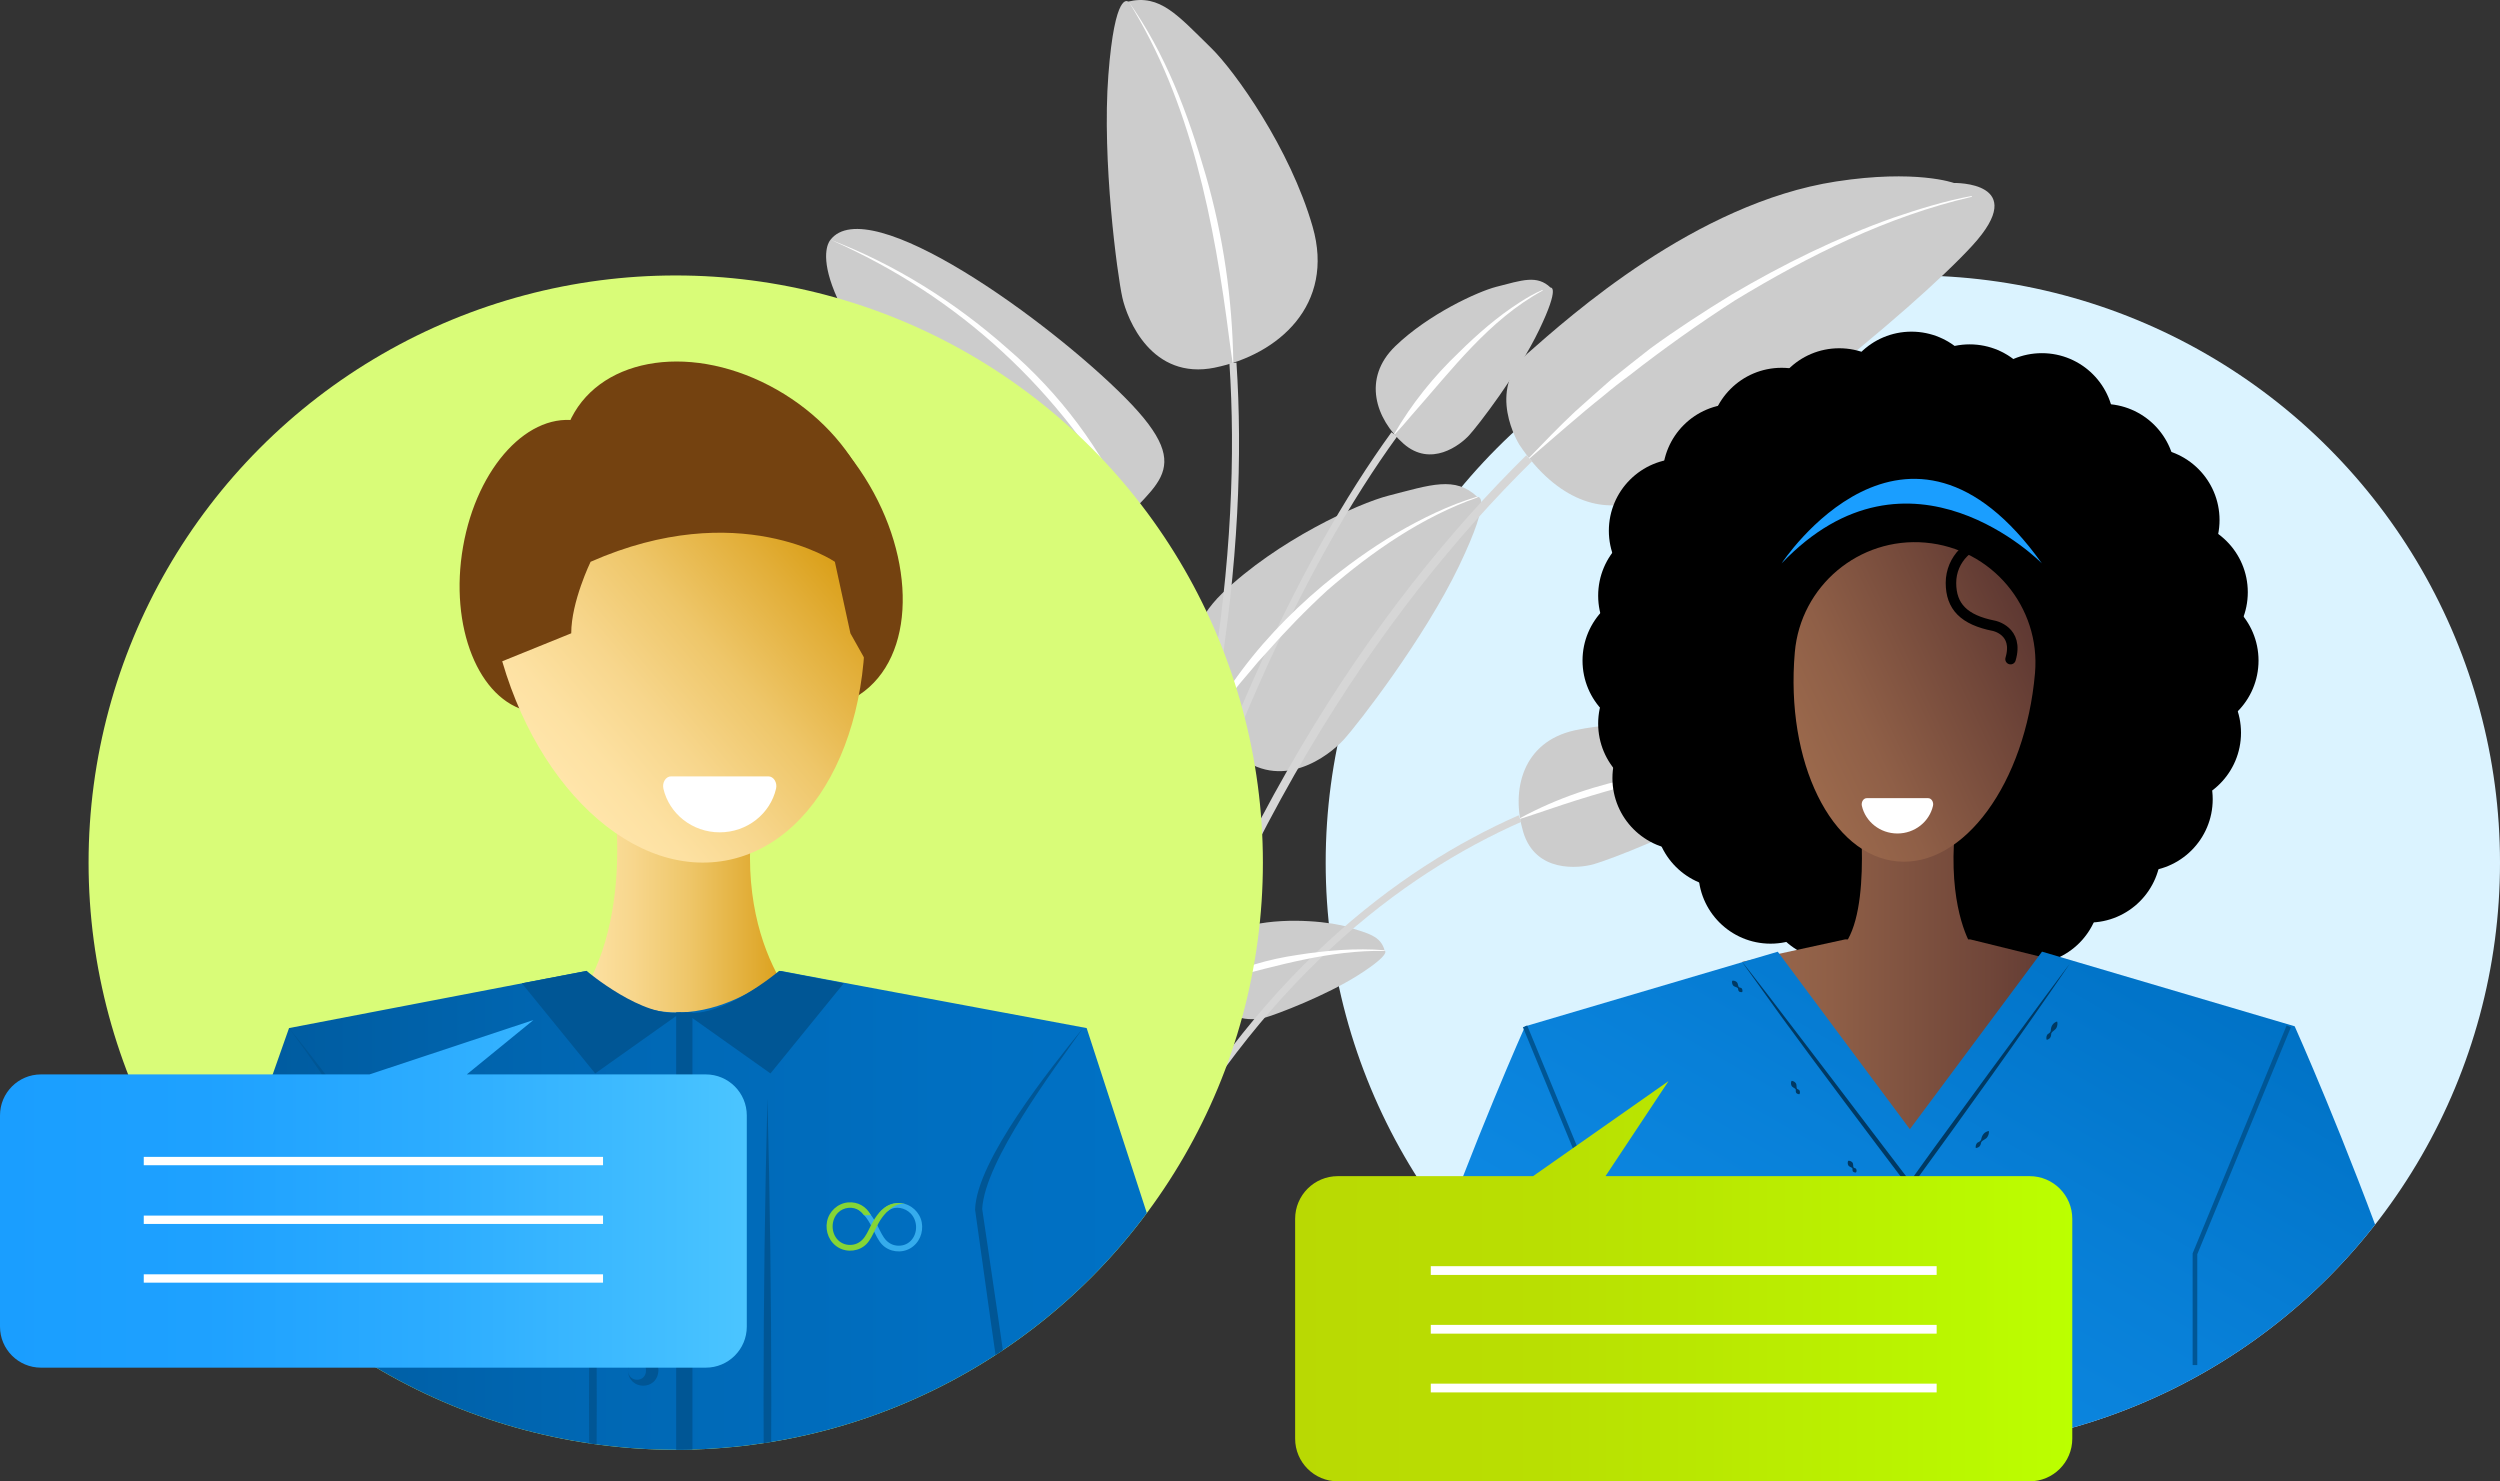 <?xml version="1.0" encoding="UTF-8"?>
<svg id="Layer_2" xmlns="http://www.w3.org/2000/svg" xmlns:xlink="http://www.w3.org/1999/xlink" viewBox="0 0 545 322.93">
  <rect x="0" y="0" width="545" height="322.93" fill="#333333" stroke="none"/>
  <defs>
    <style>
      .cls-1, .cls-2, .cls-3, .cls-4, .cls-5, .cls-6, .cls-7, .cls-8, .cls-9, .cls-10 {
        fill: none;
      }

      .cls-11 {
        fill: #d9fc78;
      }

      .cls-2, .cls-3, .cls-4, .cls-5, .cls-6, .cls-7, .cls-8, .cls-9, .cls-10 {
        stroke-miterlimit: 10;
      }

      .cls-2, .cls-5, .cls-7 {
        stroke: #d6d6d6;
      }

      .cls-2, .cls-8 {
        stroke-width: 1.54px;
      }

      .cls-3 {
        stroke: #000;
        stroke-linecap: round;
        stroke-width: 2.29px;
      }

      .cls-12 {
        fill: #d6d6d6;
      }

      .cls-4 {
        stroke-width: 1.01px;
      }

      .cls-4, .cls-6 {
        stroke: #005695;
      }

      .cls-13 {
        fill: #4bc5ff;
      }

      .cls-14 {
        fill: #dbf3ff;
      }

      .cls-15 {
        fill: url(#linear-gradient-8);
      }

      .cls-16 {
        fill: url(#linear-gradient-7);
      }

      .cls-17 {
        fill: url(#linear-gradient-5);
      }

      .cls-18 {
        fill: url(#linear-gradient-6);
      }

      .cls-19 {
        fill: url(#linear-gradient-4);
      }

      .cls-20 {
        fill: url(#linear-gradient-3);
      }

      .cls-21 {
        fill: url(#linear-gradient-2);
      }

      .cls-5 {
        stroke-width: 1.8px;
      }

      .cls-6 {
        stroke-width: 3.54px;
      }

      .cls-22 {
        fill: url(#linear-gradient);
      }

      .cls-7 {
        stroke-width: 1.81px;
      }

      .cls-23 {
        fill: #ccc;
      }

      .cls-24 {
        clip-path: url(#clippath-1);
      }

      .cls-25 {
        clip-path: url(#clippath-3);
      }

      .cls-26 {
        clip-path: url(#clippath-2);
      }

      .cls-27 {
        fill: #fff;
      }

      .cls-28 {
        fill: #bf0;
      }

      .cls-29 {
        fill: #005695;
      }

      .cls-30 {
        opacity: .71;
      }

      .cls-8 {
        stroke: #e6e6e6;
      }

      .cls-31 {
        fill: #1a9eff;
      }

      .cls-9 {
        stroke-width: 1.82px;
      }

      .cls-9, .cls-10 {
        stroke: #fff;
      }

      .cls-10 {
        stroke-width: 1.91px;
      }

      .cls-32 {
        fill: #744210;
      }

      .cls-33 {
        clip-path: url(#clippath);
      }

      .cls-34 {
        fill: #003963;
      }
    </style>
    <clipPath id="clippath">
      <circle class="cls-1" cx="417" cy="188.05" r="128"/>
    </clipPath>
    <linearGradient id="linear-gradient" x1="5831.57" y1="223.71" x2="5902.9" y2="223.71" gradientTransform="translate(6282.7) rotate(-180) scale(1 -1)" gradientUnits="userSpaceOnUse">
      <stop offset="0" stop-color="#5e3832"/>
      <stop offset=".25" stop-color="#704639"/>
      <stop offset=".73" stop-color="#8f5f47"/>
      <stop offset="1" stop-color="#9b694c"/>
    </linearGradient>
    <linearGradient id="linear-gradient-2" x1="5944.77" y1="425.33" x2="5994.79" y2="454.21" gradientTransform="translate(6403.38 232.76) rotate(-175.01) scale(1 -1)" xlink:href="#linear-gradient"/>
    <linearGradient id="linear-gradient-3" x1="5937.09" y1="566.49" x2="5750.03" y2="242.49" gradientTransform="translate(6282.7) rotate(-180) scale(1 -1)" gradientUnits="userSpaceOnUse">
      <stop offset="0" stop-color="#1a9eff"/>
      <stop offset=".26" stop-color="#189afa"/>
      <stop offset=".53" stop-color="#1290ed"/>
      <stop offset=".81" stop-color="#0880d8"/>
      <stop offset="1" stop-color="#0072c6"/>
    </linearGradient>
    <linearGradient id="linear-gradient-4" x1="282.34" y1="279.31" x2="451.76" y2="279.31" gradientUnits="userSpaceOnUse">
      <stop offset="0" stop-color="#b9d903"/>
      <stop offset=".32" stop-color="#b9df02"/>
      <stop offset=".78" stop-color="#baf300"/>
      <stop offset="1" stop-color="#bf0"/>
    </linearGradient>
    <clipPath id="clippath-1">
      <circle class="cls-1" cx="147.31" cy="188.05" r="128"/>
    </clipPath>
    <linearGradient id="linear-gradient-5" x1="5605.49" y1="197.34" x2="5660.32" y2="197.34" gradientTransform="translate(5782.58) rotate(-180) scale(1 -1)" gradientUnits="userSpaceOnUse">
      <stop offset="0" stop-color="#d49400"/>
      <stop offset=".25" stop-color="#e2ae38"/>
      <stop offset=".49" stop-color="#eec669"/>
      <stop offset=".71" stop-color="#f7d68c"/>
      <stop offset=".89" stop-color="#fde1a2"/>
      <stop offset="1" stop-color="#ffe5aa"/>
    </linearGradient>
    <linearGradient id="linear-gradient-6" x1="5300.87" y1="-380.52" x2="5375.35" y2="-337.52" gradientTransform="translate(5465.47 -477.24) rotate(169.56) scale(1 -1)" xlink:href="#linear-gradient-5"/>
    <linearGradient id="linear-gradient-7" x1="5510.02" y1="294.61" x2="5760.52" y2="294.61" gradientTransform="translate(5782.58) rotate(-180) scale(1 -1)" gradientUnits="userSpaceOnUse">
      <stop offset="0" stop-color="#0072c6"/>
      <stop offset=".27" stop-color="#006fc1"/>
      <stop offset=".58" stop-color="#0067b3"/>
      <stop offset=".9" stop-color="#005a9d"/>
      <stop offset="1" stop-color="#005695"/>
    </linearGradient>
    <clipPath id="clippath-2">
      <rect class="cls-1" x="180.18" y="262.09" width="20.86" height="10.72"/>
    </clipPath>
    <clipPath id="clippath-3">
      <rect class="cls-1" x="180.18" y="262.09" width="20.86" height="10.72"/>
    </clipPath>
    <linearGradient id="linear-gradient-8" x1="-14.46" y1="238.49" x2="148.34" y2="238.49" gradientTransform="translate(14.46 21.76)" gradientUnits="userSpaceOnUse">
      <stop offset="0" stop-color="#1a9eff"/>
      <stop offset=".27" stop-color="#1ea1ff"/>
      <stop offset=".58" stop-color="#2cacff"/>
      <stop offset=".9" stop-color="#42beff"/>
      <stop offset="1" stop-color="#4bc5ff"/>
    </linearGradient>
  </defs>
  <g id="Layer_1-2" data-name="Layer_1">
    <g>
      <circle class="cls-14" cx="417" cy="188.05" r="128"/>
      <g>
        <path class="cls-23" d="M185.92,138.12s-1.92-.92-.41,7.86c1.51,8.77,6.49,20.07,7.69,22.22,1.2,2.16,5.82,7.83,13.17,5.23,7.35-2.6,12.92-8.79,8.07-16.27s-13.66-14.18-17.18-16.04c-4.93-2.62-7.67-4.44-11.35-3Z"/>
        <path class="cls-23" d="M181.01,52.33s-8.2,8.48,24.41,43.89c26.48,28.75,26.23,34.89,35.62,21.99,9.39-12.9,21.08-14.51,4.28-31.47-16.81-16.95-56.07-45.26-64.31-34.42Z"/>
        <path class="cls-23" d="M264.88,80.13c13.8-2.83,26.19-13.65,21.27-30.72-4.91-17.08-16.95-33.91-22.13-38.97-7.27-7.1-11.12-11.78-18.1-10.09,0,0-2.88-2.55-4.3,16.04-1.42,18.59,1.97,43.57,3.04,48.43,1.07,4.85,6.41,18.14,20.21,15.32"/>
        <path class="cls-12" d="M206.24,133.77s-2.7-1.29-.58,11.07c2.13,12.36,9.15,28.27,10.84,31.3,1.69,3.04,8.2,11.03,18.56,7.37,10.36-3.67,18.21-12.39,11.36-22.92-6.84-10.53-19.24-19.97-24.2-22.6-6.95-3.69-10.8-6.25-15.99-4.22Z"/>
        <path class="cls-23" d="M174.53,195.89s-2.12-.21,2.27,7.53c4.39,7.75,12.91,16.68,14.76,18.3,1.86,1.62,8.13,5.4,14.17.46s9.18-12.65,2.08-18.04c-7.1-5.39-17.65-8.71-21.59-9.28-5.53-.79-8.71-1.58-11.69,1.02Z"/>
        <path class="cls-23" d="M338.02,62.7s2.15-.44-2.45,9.15c-4.59,9.58-13.38,20.95-15.3,23.04-1.91,2.09-8.33,7.13-14.34,1.8-6.01-5.33-9.04-14.2-1.75-21.23,7.29-7.03,18.03-11.91,22.03-12.94,5.61-1.43,8.85-2.65,11.81.17Z"/>
        <path class="cls-23" d="M322.1,108.34s3.53-.72-4.03,15.04c-7.55,15.76-22,34.44-25.15,37.88-3.14,3.44-13.7,11.72-23.58,2.97-9.88-8.76-14.86-23.34-2.88-34.9,11.99-11.56,29.64-19.59,36.21-21.27,9.22-2.36,14.54-4.35,19.41.28Z"/>
        <path class="cls-23" d="M384.86,167.33s2.4.88-8.06,7.58c-10.46,6.7-26.19,12.59-29.38,13.49-3.19.9-12.67,1.96-15.36-7.03-2.69-8.99-.25-19.67,11.32-22.18,11.57-2.5,25.25-.75,29.85.7,6.46,2.03,10.42,2.81,11.63,7.44Z"/>
        <path class="cls-23" d="M301.85,207.22s1.66.61-5.57,5.24c-7.23,4.63-18.1,8.7-20.3,9.32-2.2.62-8.75,1.36-10.62-4.86-1.86-6.21-.17-13.6,7.82-15.32,8-1.73,17.45-.52,20.63.48,4.46,1.4,7.2,1.94,8.04,5.14Z"/>
        <path class="cls-23" d="M331.16,96.84s-7.33-11.73,1.8-19.75c9.13-8.02,36.68-32.79,67.27-37.52,17.47-2.7,25.73.32,25.73.32,0,0,16.85-.37,4.02,13.64-12.82,14.01-54.82,48.37-73.53,55.67-6.67,2.61-16.85.37-25.3-12.36Z"/>
        <path class="cls-2" d="M303.96,94.69c-19.4,26.78-44.37,75.35-65.65,162.14"/>
        <path class="cls-27" d="M336.31,63.34c-11.71,6.38-19.85,17.32-28.52,27.12-1.22,1.44-2.45,2.88-3.76,4.27,0,0-.12-.09-.12-.09,3.82-6.6,8.63-12.58,14.15-17.83,4.06-4.01,8.39-7.78,13.2-10.87,1.6-1.03,3.24-1.99,5-2.74l.06.14h0Z"/>
        <path class="cls-2" d="M331.37,178.44c-26.15,11.55-57.26,34.79-82.07,81.34"/>
        <path class="cls-27" d="M384.85,167.41c-17.24-.5-34.03,4.49-50.17,10.03-1.09.35-2.18.74-3.28,1.07l-.06-.14c8.08-4.4,17-7.38,26.04-9.07,4.53-.9,9.1-1.55,13.69-1.94,4.59-.35,9.21-.49,13.8-.1,0,0-.01.15-.01.15h0Z"/>
        <path class="cls-7" d="M333.37,99.89c-33.03,32.55-67.53,83.19-90.97,161.59"/>
        <path class="cls-27" d="M429.88,42.9c-18.4,4.25-35.58,12.83-51.65,22.58-7.7,4.94-15.83,10.73-23.03,16.37-1.42,1.02-4.23,3.22-5.56,4.37-5.52,4.39-10.85,9.16-16.21,13.74,0,0-.13-.13-.13-.13,3.29-3.4,6.57-6.83,10.03-10.07,2.51-2.3,5.42-4.81,7.98-7.09,1.7-1.4,6.56-5.21,8.37-6.63,5.49-4.04,11.94-8.22,17.79-11.8,11.23-6.61,22.98-12.42,35.27-16.77,5.56-1.89,11.32-3.69,17.1-4.75,0,0,.03.18.03.18h0Z"/>
        <path class="cls-2" d="M268.78,79.11c2.63,39.78-3.29,95.39-31.86,168.48"/>
        <path class="cls-27" d="M245.99.3c8.07,11.3,13,24.52,16.83,37.78,3.85,13.28,5.85,27.2,6.04,41.02,0,0-.15.01-.15.01-.27-1.71-.48-3.43-.72-5.14-3.24-25.39-8.34-51.91-21.99-73.68h0Z"/>
        <path class="cls-2" d="M246.29,112.06c14.68,30.31,18.74,74.09-9.37,135.53"/>
        <path class="cls-27" d="M181.04,52.26c14.12,5.39,27.13,13.59,38.44,23.59,11.51,9.84,20.87,22.26,26.88,36.17,0,0-.14.07-.14.07-15.17-27.08-36.98-47.41-65.18-59.83h0Z"/>
        <path class="cls-2" d="M240,181.26c6.58,19.29,8.66,44.48-1.69,75.57"/>
        <path class="cls-27" d="M206.29,133.71c8.05,5.74,14.94,13.03,20.77,20.99,5.97,7.91,10.52,16.92,13.01,26.53,0,0-.15.05-.15.05-8.31-18.93-17.77-34.38-33.64-47.57h0Z"/>
        <path class="cls-2" d="M210.91,171.19c14.59,23.35,28.69,55.63,20.74,85.32"/>
        <path class="cls-27" d="M185.97,138.07c4.86,4.94,9.37,10.22,13.66,15.67,4.39,5.38,8.37,11.11,11.34,17.41,0,0-.13.08-.13.08-4.36-5.37-8.24-11.08-12.2-16.75-4.05-5.59-8.27-11.08-12.79-16.3,0,0,.11-.11.11-.11h0Z"/>
        <path class="cls-5" d="M263.46,157.36c-13.52,20.42-25.66,48.95-31.55,88.54"/>
        <path class="cls-27" d="M322.12,108.43c-12.2,4.3-23.03,11.83-32.74,20.24-4.68,4.29-9.28,9.04-13.48,13.82-.84.86-2.43,2.69-3.18,3.64-3.2,3.65-6.11,7.52-9.19,11.28,0,0-.15-.1-.15-.1,1.67-2.78,3.36-5.57,5.21-8.25,5.54-8.03,12.39-15.23,19.85-21.48,5.02-4.15,10.31-7.98,15.91-11.3,5.62-3.26,11.49-6.16,17.73-8.02,0,0,.05.17.05.17h0Z"/>
        <path class="cls-8" d="M264.76,213.89c-17.77,6.73-38.98,20.09-56.69,46.46"/>
        <path class="cls-27" d="M301.85,207.3c-11.85-.21-23.37,3.19-34.74,6.13-.77.18-1.54.38-2.32.54l-.05-.14c5.64-3,11.85-4.74,18.15-5.66,6.27-.99,12.64-1.52,18.98-1.02,0,0-.01.15-.01.15h0Z"/>
        <path class="cls-2" d="M208.04,219.21c12.61,11.47,24.57,26.68,27.24,44.52"/>
        <path class="cls-27" d="M174.57,195.82c6.17,2.94,12.09,6.4,17.79,10.19,5.78,3.68,11.22,7.94,15.74,13.14,0,0-.1.11-.1.11-5.61-3.93-10.87-8.15-16.34-12.24-5.51-3.99-11.21-7.75-17.16-11.06,0,0,.07-.14.07-.14h0Z"/>
      </g>
      <g class="cls-33">
        <g>
          <g>
            <ellipse cx="418.98" cy="142.42" rx="65.44" ry="68.26" transform="translate(270.3 559.22) rotate(-89.14)"/>
            <circle cx="416.7" cy="88.04" r="15.74"/>
            <circle cx="388.39" cy="95.92" r="15.74"/>
            <circle cx="366.47" cy="115.71" r="15.74"/>
            <circle cx="360.73" cy="144.01" r="15.74"/>
            <circle cx="367.25" cy="169.64" r="15.74"/>
            <circle cx="385.98" cy="189.98" r="15.74"/>
            <circle cx="413.64" cy="197.64" r="15.74"/>
            <circle cx="442.16" cy="194.45" r="15.74"/>
            <circle cx="466.63" cy="174.24" r="15.74"/>
            <circle cx="455.35" cy="185.38" r="15.74"/>
            <circle cx="472.8" cy="159.75" r="15.74"/>
            <circle cx="476.62" cy="144.01" r="15.74"/>
            <circle cx="474.28" cy="129.11" r="15.74"/>
            <circle cx="458.53" cy="103.79" r="15.74"/>
            <circle cx="468.12" cy="113.37" r="15.74"/>
            <circle cx="445.13" cy="92.73" r="15.74"/>
            <circle cx="429.39" cy="90.81" r="15.74"/>
            <circle cx="400.95" cy="91.66" r="15.74"/>
            <circle cx="378.18" cy="103.79" r="15.74"/>
            <circle cx="364.14" cy="129.86" r="15.74"/>
            <circle cx="364.14" cy="157.74" r="15.74"/>
            <circle cx="376.47" cy="177.84" r="15.74"/>
            <circle cx="399.88" cy="193.59" r="15.74"/>
            <circle cx="428.18" cy="197.64" r="15.74"/>
          </g>
          <path class="cls-22" d="M402.22,204.79h.62c5.44-9.66,1.98-33.6,1.98-33.6h22.83c-3.98,19.15-.32,29.91,1.4,33.6h.47s21.62,5.33,21.62,5.33l-35.21,66.1-36.12-66.54,22.42-4.89Z"/>
          <path class="cls-21" d="M419.73,118.29c14.46,1.26,25.16,14.01,23.9,28.47-2.09,23.92-15.5,42.29-29.96,41.03-14.46-1.26-24.49-21.68-22.4-45.6,1.26-14.46,14.01-25.16,28.47-23.9Z"/>
          <path class="cls-27" d="M406.94,174c-.71,0-1.24.84-1.05,1.69.79,3.44,3.96,6.01,7.75,6.01,3.79,0,6.95-2.57,7.75-6.01.2-.85-.34-1.69-1.05-1.69h-13.4Z"/>
          <path class="cls-31" d="M445.13,122.82s-28.76-29.34-56.74,0c0,0,27.17-41.47,56.74,0Z"/>
          <path class="cls-3" d="M434.66,117.72c-5.16,0-9.35,4.19-9.35,9.35s2.85,8.07,9.35,9.35c0,0,5.49,1.06,3.64,7.27"/>
          <path class="cls-20" d="M416.34,246.15l-28.79-38.68-7.72,2.28-47.36,13.99s-43.82,97.65-42.56,145.22c0,0-75.66,79.24-81.92,118.05l65.2,27.64s48.02-123.33,73.06-179.67l10.02,47.75h120.18s10.02-49.54,10.02-49.54c25.04,56.34,30.88,184.78,30.88,184.78l81.79-25.08c-6.26-38.81-56.34-123.94-56.34-123.94,1.25-47.57-42.56-145.22-42.56-145.22l-55.08-16.27-28.79,38.68,28.79-38.68-28.79,38.68Z"/>
        </g>
        <polyline class="cls-4" points="332.46 223.75 352.92 273.33 352.92 297.59"/>
        <polyline class="cls-4" points="498.95 223.75 478.5 273.33 478.5 297.59"/>
        <path class="cls-34" d="M451.18,210.15c-10.59,15.53-23.06,32.84-34.1,48.02,0,0-.71.99-.71.99,0,0-.73-.97-.73-.97-8.47-11.2-18.78-24.89-27.06-36.23,0,0-8.8-12.24-8.8-12.24.08-.34,36.6,47.93,36.66,47.86-.58.32,34.8-47.76,34.75-47.43h0Z"/>
        <g>
          <path class="cls-34" d="M411.67,263.14c.87.46,1.59,1.1,2.2,1.85.53.79.96,1.68,1.77,2.24,0,0-.33-.01-.33-.01,1.11-1.45,3.04-3.59,4.79-4.01-1.12,1.96-2.82,3.34-4.7,4.5-.72-1.37-2.3-1.91-3.09-3.23-.27-.4-.53-.8-.71-1.28l.07-.07h0Z"/>
          <path class="cls-34" d="M404.57,255.62c-.78-.07-.72-.35-.73-.89-.16-.32-.73-.3-.94-.74-.08-.16-.2-.75.07-.96.41.03.65.18.83.36.32.37.08.88.32,1.16.1.09.3.1.42.17.2.11.31.7.03.89h0Z"/>
          <path class="cls-34" d="M392.21,238.55c-.78-.14-.74-.46-.73-1.02-.16-.37-.75-.41-.95-.89-.08-.17-.2-.83.09-1.02.42.08.66.26.84.48.32.41.07.95.31,1.27.1.1.31.14.43.23.2.13.3.78.02.96h0Z"/>
          <path class="cls-34" d="M430.7,250.22c-.04-.52.11-.88.41-1.14.38-.18.76-.34.82-.83.19-.87.67-1.47,1.58-1.69,0,0,.08.06.08.06.02.5-.12.88-.32,1.21-.3.53-1.02.67-1.35,1.14-.14.67-.29,1.15-1.14,1.3,0,0-.08-.06-.08-.06h0Z"/>
          <path class="cls-34" d="M446.15,226.63c-.11-.5-.01-.88.24-1.17.35-.23.7-.43.69-.91.06-.88.45-1.53,1.32-1.85,0,0,.09.05.09.05.09.49,0,.87-.14,1.22-.23.57-.91.79-1.17,1.29-.05.67-.12,1.16-.94,1.42,0,0-.09-.05-.09-.05h0Z"/>
          <path class="cls-34" d="M379.77,216.29c-.78.03-.81-.3-.9-.84-.22-.32-.8-.24-1.09-.67-.11-.15-.34-.76-.1-1,.42-.01.69.11.9.29.39.34.24.9.53,1.16.11.08.33.07.46.14.22.08.44.69.19.92h0Z"/>
        </g>
      </g>
      <path class="cls-19" d="M442.46,322.93h-150.82c-5.14,0-9.3-4.17-9.3-9.3v-47.93c0-5.14,4.17-9.3,9.3-9.3h42.57l29.53-20.72-13.74,20.72h92.46c5.14,0,9.3,4.17,9.3,9.3v47.93c0,5.14-4.17,9.3-9.3,9.3Z"/>
      <g>
        <line class="cls-10" x1="311.91" y1="276.98" x2="422.19" y2="276.98"/>
        <line class="cls-10" x1="311.91" y1="289.78" x2="422.19" y2="289.78"/>
        <line class="cls-10" x1="311.91" y1="302.59" x2="422.19" y2="302.59"/>
      </g>
      <circle class="cls-11" cx="147.31" cy="188.05" r="128"/>
      <g class="cls-24">
        <g>
          <g>
            <path class="cls-32" d="M115.34,155.07c11.01,2.36,22.41-9.88,25.46-27.34,3.06-17.46-3.39-33.54-14.39-35.9-11.01-2.36-22.41,9.88-25.46,27.34-3.06,17.46,3.39,33.54,14.39,35.9Z"/>
            <path class="cls-32" d="M189.81,126.68c5.97-14.06-3.91-33.14-22.09-42.62-18.17-9.48-37.75-5.77-43.73,8.29-5.97,14.06,3.91,33.14,22.09,42.62,18.17,9.48,37.75,5.77,43.73-8.29Z"/>
            <path class="cls-32" d="M189.5,149.79c10.88-9.8,9.43-31.75-3.24-49.01-12.67-17.27-31.77-23.32-42.65-13.52-10.88,9.8-9.43,31.75,3.24,49.01,12.67,17.27,31.77,23.32,42.65,13.52Z"/>
          </g>
          <path class="cls-17" d="M165.03,172.03h-31.47s5.99,32.83-11.31,50.62h54.83s-19-15.65-12.06-50.62Z"/>
          <path class="cls-18" d="M140.59,91.83c22.01-4.06,42.83,8.81,46.51,28.73,6.07,32.96-6.85,62.97-28.86,67.03-22.01,4.06-44.78-19.37-50.86-52.33-3.67-19.93,11.2-39.37,33.21-43.42Z"/>
          <path class="cls-27" d="M146.28,169.25c-1.12,0-1.97,1.33-1.66,2.68,1.26,5.45,6.28,9.52,12.28,9.52,6,0,11.02-4.07,12.28-9.52.31-1.34-.54-2.68-1.66-2.68h-21.24Z"/>
          <path class="cls-32" d="M182,122.47s-20.92-14.26-53.25,0c0,0-4.22,8.7-4.22,15.59l-15.27,6.19s-11.53-34.35,4.27-40.71c15.81-6.37,26.9-25.53,42.35-18.28,9.65,4.53,29.79,17.04,31.77,22.26,9.15,24.09,2.45,38.93,2.45,38.93l-4.71-8.39-3.39-15.59Z"/>
          <path class="cls-16" d="M170.18,211.66s-22.54,20.38-42.32,0l-64.85,12.46-40.95,116.18s138.22,88.01,250.5-6.51l-35.67-109.67-66.71-12.46Z"/>
          <path class="cls-29" d="M148.53,220.69l-18.78,13.32-15.98-19.65,14.09-2.71s12.44,10.53,20.67,9.03Z"/>
          <path class="cls-29" d="M149.18,220.69l18.78,13.32,15.98-19.65-14.09-2.71s-12.44,10.53-20.67,9.03Z"/>
          <line class="cls-6" x1="149.18" y1="220.69" x2="149.18" y2="371.47"/>
          <path class="cls-29" d="M129.25,239.45c1.12,43.84,1.13,88.18,0,132.02-1.13-43.84-1.12-88.18,0-132.02h0Z"/>
          <path class="cls-29" d="M167.3,239.45c1.12,43.84,1.13,88.18,0,132.02-1.13-43.84-1.12-88.18,0-132.02h0Z"/>
          <path class="cls-29" d="M136.89,266.31c.09,2.78,3.97,2.71,3.94,0,.01-2.7-3.85-2.78-3.94,0h0ZM136.89,266.31c.1-4.42,6.49-4.56,6.65,0-.17,4.54-6.54,4.41-6.65,0h0Z"/>
          <path class="cls-29" d="M136.89,298.73c.09,2.78,3.97,2.71,3.94,0,.01-2.7-3.85-2.78-3.94,0h0ZM136.89,298.73c.1-4.42,6.49-4.56,6.65,0-.17,4.54-6.54,4.41-6.65,0h0Z"/>
          <path class="cls-29" d="M63.01,224.12c6.94,8.54,23.28,28.93,23.54,39.61-1.95,14.01-4.68,33.69-6.8,47.48-2.4,15.79-4.86,31.57-7.6,47.31,1.8-15.87,3.87-31.71,6.02-47.54,1.84-13.73,4.76-33.52,6.82-47.42-.48-7.01-5.34-14.23-8.97-20.43-4.08-6.49-8.44-12.82-13-19h0Z"/>
          <path class="cls-29" d="M236.1,224.12c-6.5,9.22-21.4,28.93-21.98,39.43,2.08,13.97,4.97,33.62,6.83,47.42,2.14,15.83,4.22,31.67,6.02,47.54-2.74-15.74-5.21-31.52-7.6-47.31-2.11-13.71-4.86-33.54-6.8-47.48.26-10.67,16.56-31.02,23.54-39.61h0Z"/>
          <g id="CC-Symbol-Logo" class="cls-30">
            <g class="cls-26">
              <g class="cls-25">
                <path class="cls-13" d="M200.94,266.46c-.42-2.2-2.31-3.95-4.54-4.17-2.18-.21-4.07.91-5.03,2.79h.83s.41-.38.44-.41c.24-.32.83-.57,1.15-.81,1.43-1.04,3.52-.57,4.74.68,1.56,1.59,1.58,4.39,0,5.97-.8.81-1.9,1.15-3.03,1.03-1.18-.12-2.12-.77-2.79-1.73-.69-1-1.13-2.13-1.72-3.19-.55-.97-1.18-1.97-2-2.7-1.13-1-2.22-1.5-3.2-1.69l-.53.57c1.64.44,2.87,1.67,3.62,2.71.61.84,1.09,1.77,1.55,2.7.53,1.07,1.06,2.28,1.9,3.14,1.55,1.59,4.15,1.91,6.07.81,2-1.14,2.96-3.47,2.54-5.7"/>
                <path class="cls-28" d="M192.23,263.75c-.79.76-1.46,1.73-2,2.7-.59,1.05-1.03,2.19-1.72,3.19-.67.96-1.6,1.61-2.79,1.73-1.13.12-2.22-.23-3.03-1.03-1.58-1.59-1.56-4.38,0-5.97,1.22-1.25,3.32-1.45,4.75-.41.32.23.6.53.84.85.02.03.05.07.07.11h1.51c-.96-1.89-2.85-3-5.03-2.79-2.23.21-4.12,1.97-4.54,4.17-.43,2.23.54,4.56,2.54,5.7,1.93,1.1,4.52.78,6.07-.81.84-.86,1.37-2.07,1.9-3.14.46-.93.92-1.87,1.55-2.7.89-1.17,3.24-3.85,5.77-2.58,0,0-3.15-1.63-5.87.99"/>
              </g>
            </g>
          </g>
        </g>
      </g>
      <path class="cls-15" d="M153.86,298.15H8.94C4,298.15,0,294.15,0,289.21v-46.05c0-4.94,4-8.94,8.94-8.94h71.61s35.75-11.86,35.75-11.86l-14.54,11.86h52.1c4.94,0,8.94,4,8.94,8.94v46.05c0,4.94-4,8.94-8.94,8.94Z"/>
      <g>
        <line class="cls-9" x1="31.34" y1="253.11" x2="131.46" y2="253.11"/>
        <line class="cls-9" x1="31.34" y1="265.91" x2="131.46" y2="265.91"/>
        <line class="cls-9" x1="31.34" y1="278.71" x2="131.46" y2="278.71"/>
      </g>
    </g>
  </g>
</svg>